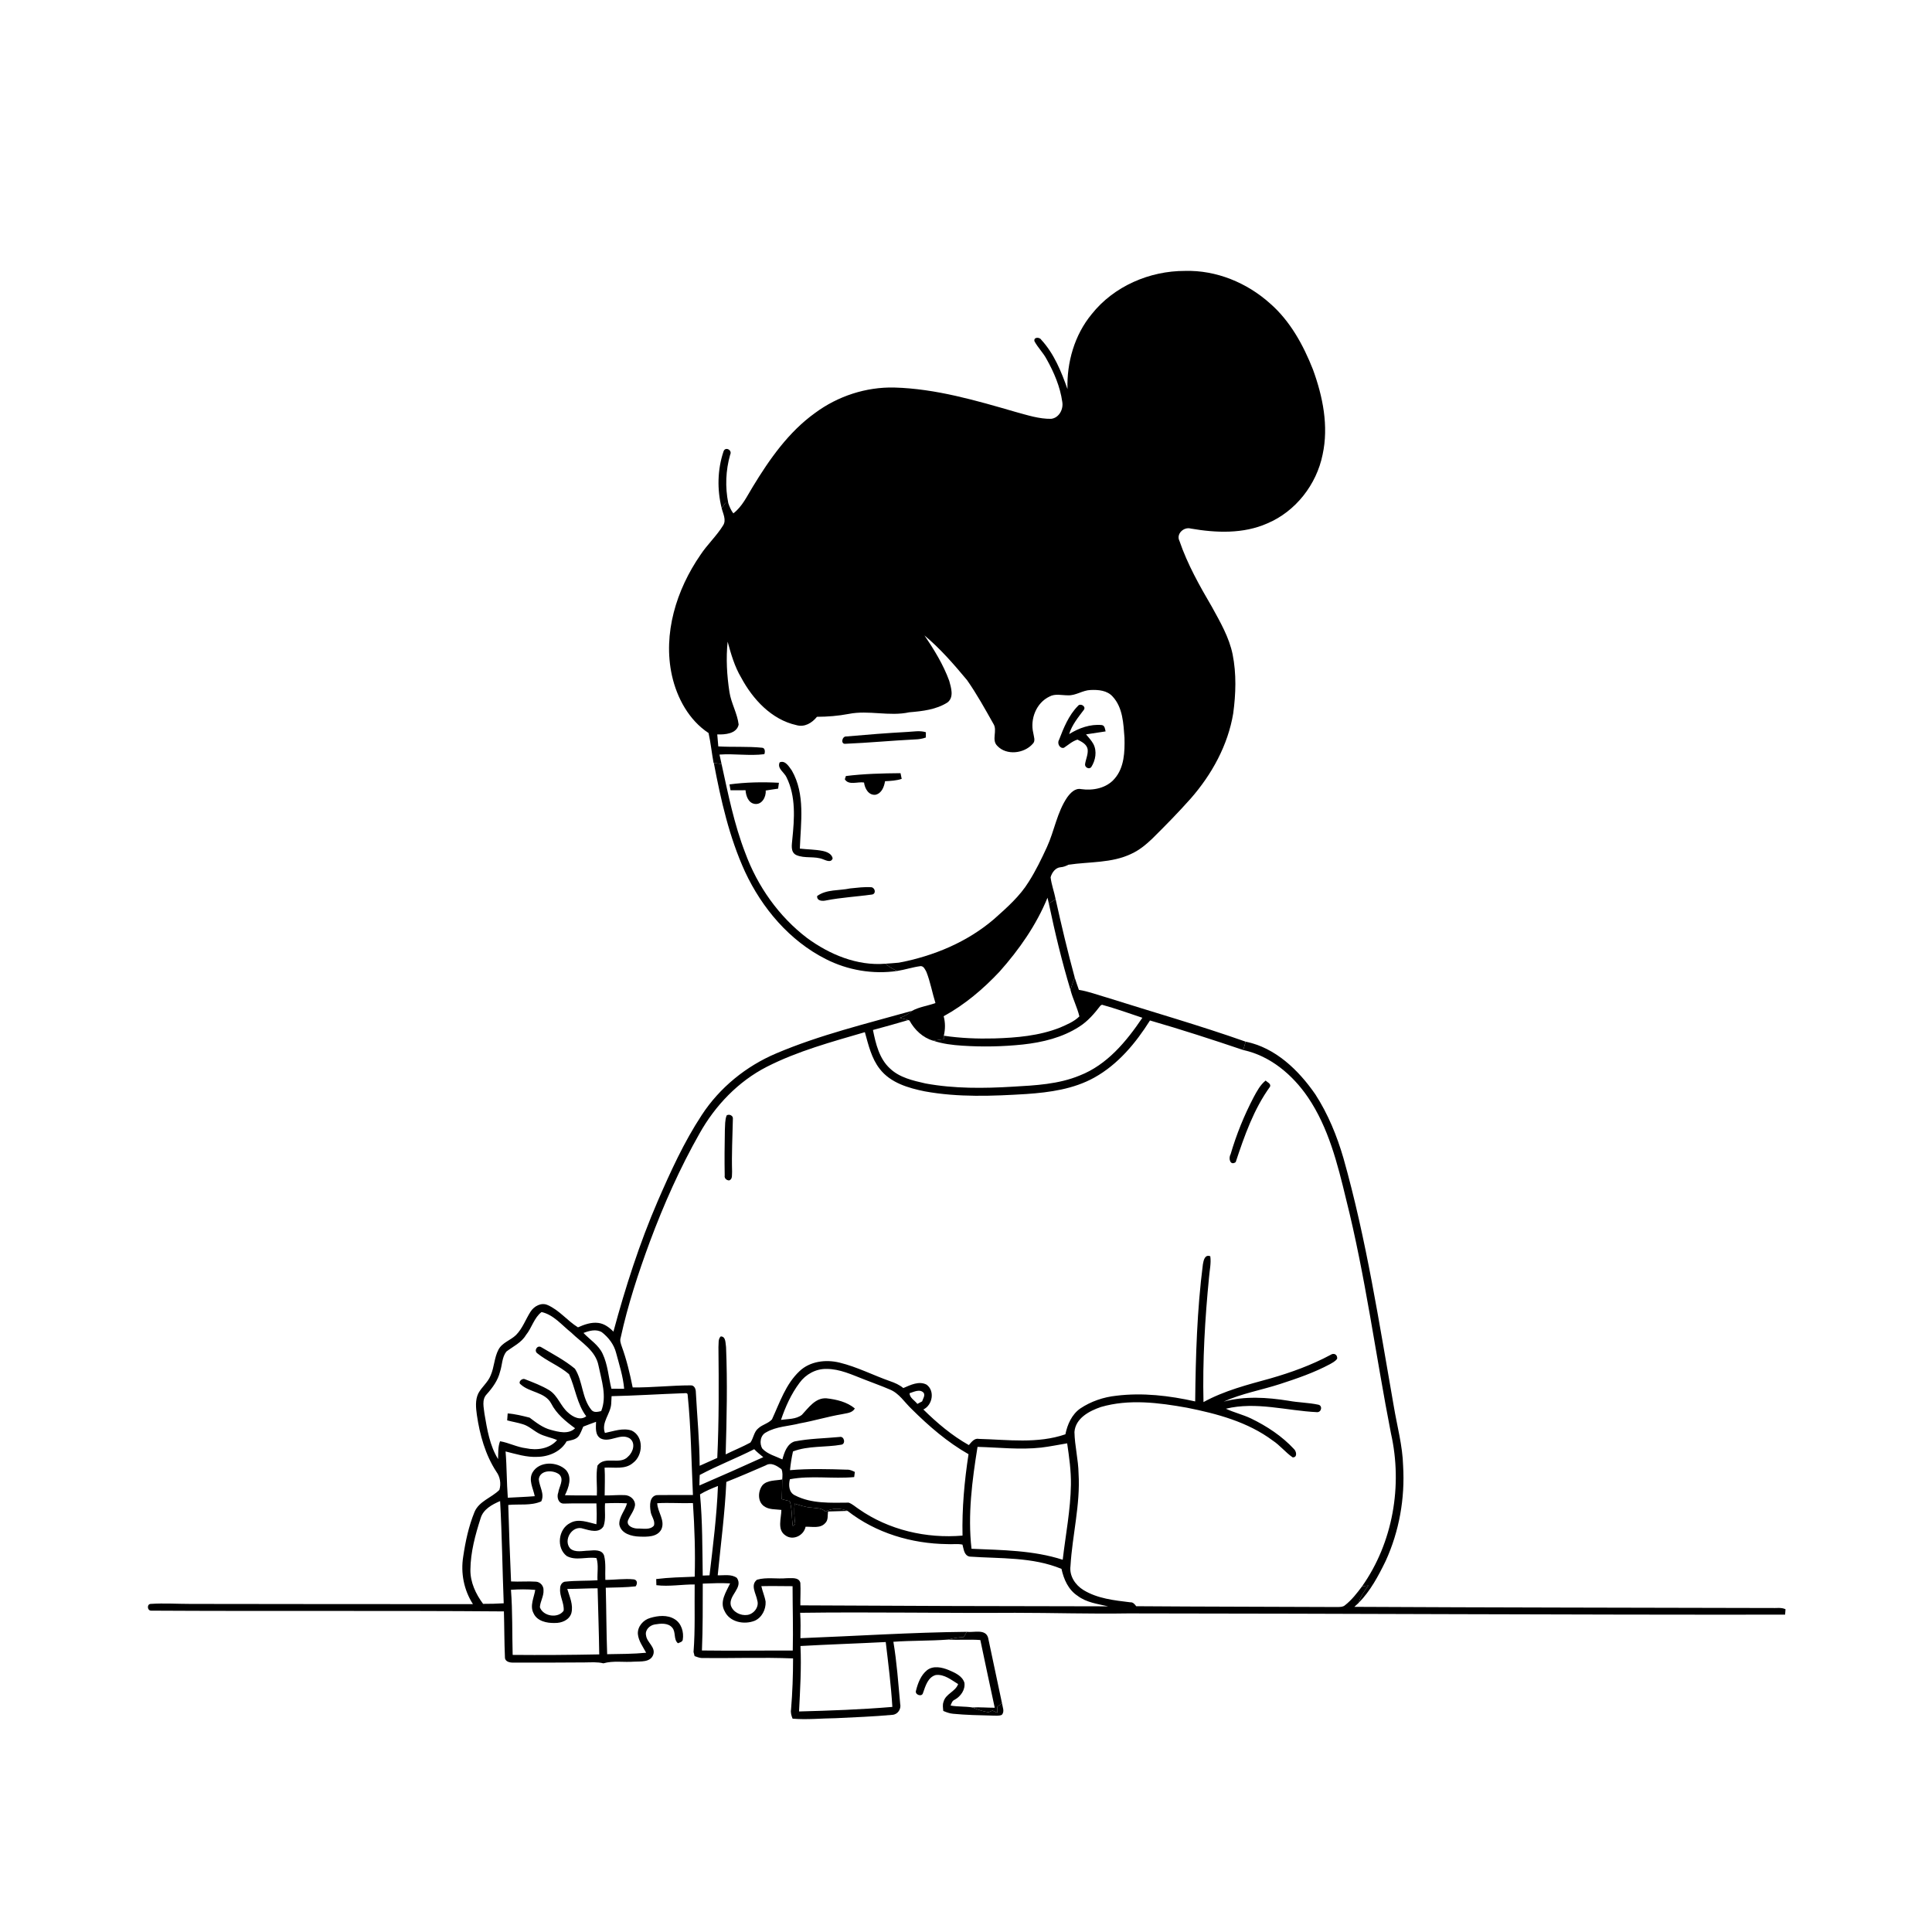 <svg xmlns="http://www.w3.org/2000/svg" viewBox="0 0 1024 1024" version="1.1">
<g id="Parent-Group"><g id="Group-rgba(0,0,0,0)" fill="rgba(0,0,0,0)">
<path fill="rgba(0,0,0,0)" opacity="1.00" d=" M 0.00 0.00 L 1024.00 0.00 L 1024.00 1024.00 L 0.00 1024.00 L 0.00 0.00 M 578.59 166.54 C 569.51 177.56 565.36 192.08 565.79 206.23 C 562.49 196.91 558.69 187.47 551.90 180.10 C 551.03 178.56 547.65 178.57 548.31 180.92 C 550.12 184.25 552.90 186.94 554.69 190.30 C 558.63 197.32 561.89 204.93 563.02 212.95 C 563.74 216.88 561.33 221.52 557.10 221.99 C 550.69 222.08 544.51 220.03 538.40 218.37 C 517.38 212.28 496.06 206.02 474.03 205.40 C 459.00 205.05 444.06 209.94 432.00 218.88 C 417.96 228.95 407.89 243.35 399.02 257.94 C 395.95 262.91 393.44 268.48 388.68 272.10 C 387.44 270.47 386.64 268.60 386.01 266.68 C 384.28 258.18 384.63 249.34 387.00 241.00 C 388.30 238.50 384.32 236.48 383.46 239.34 C 380.24 248.92 380.03 259.53 382.50 269.32 C 383.20 272.26 385.13 275.64 383.24 278.51 C 379.78 284.13 374.83 288.64 371.21 294.16 C 358.54 312.53 351.24 335.83 356.15 358.07 C 358.81 369.97 365.18 381.70 375.55 388.52 C 376.71 393.71 377.22 399.10 378.21 404.36 L 378.34 404.37 C 382.07 424.03 386.51 443.77 394.88 462.04 C 403.89 481.36 418.47 498.62 437.69 508.33 C 449.29 514.24 462.63 516.51 475.53 514.63 C 479.71 513.97 483.76 512.60 487.96 512.06 C 489.59 512.03 490.34 513.89 491.00 515.10 C 493.12 520.45 494.09 526.15 495.81 531.63 C 491.73 533.14 487.25 533.65 483.42 535.75 C 459.22 542.58 434.60 548.47 411.39 558.33 C 395.43 565.09 381.43 576.46 371.94 591.00 C 362.54 605.28 355.43 620.92 348.63 636.57 C 338.95 658.97 331.49 682.26 325.13 705.80 C 322.96 703.56 320.29 701.57 317.12 701.18 C 313.37 700.70 309.70 702.02 306.34 703.52 C 300.66 700.00 296.43 694.39 290.22 691.69 C 286.85 690.18 283.03 692.33 281.20 695.22 C 278.59 699.29 276.98 704.07 273.52 707.57 C 270.62 710.41 266.16 711.57 264.20 715.34 C 261.94 719.60 261.99 724.63 260.05 729.02 C 258.62 732.68 255.31 735.12 253.50 738.55 C 251.79 742.12 252.24 746.21 252.76 750.01 C 254.30 760.51 257.22 771.03 263.06 780.01 C 265.09 782.75 265.66 786.42 264.69 789.67 C 260.56 793.84 253.94 795.60 251.50 801.38 C 248.43 808.90 246.70 816.95 245.52 824.97 C 244.10 833.68 245.87 842.79 250.67 850.22 C 200.79 850.26 150.90 850.16 101.01 850.11 C 93.98 850.11 86.93 849.63 79.92 850.10 C 77.80 850.11 77.94 853.69 80.09 853.68 C 142.41 854.05 204.75 853.58 267.08 854.08 C 267.32 862.20 267.27 870.35 267.63 878.47 C 267.64 880.72 270.21 881.27 272.01 881.21 C 284.65 881.26 297.30 881.21 309.95 881.12 C 313.24 881.11 316.58 880.78 319.81 881.60 C 325.05 880.08 330.61 881.14 335.99 880.72 C 339.52 880.52 344.73 881.20 346.23 877.02 C 347.62 872.97 342.89 870.59 342.43 866.86 C 341.73 863.97 344.29 861.47 346.97 861.01 C 350.04 860.48 354.05 860.02 356.30 862.69 C 358.36 865.03 356.87 868.98 359.34 870.96 C 360.25 870.52 361.78 870.26 361.89 869.02 C 362.53 865.04 361.18 860.38 357.58 858.20 C 353.72 855.79 348.78 856.29 344.62 857.55 C 340.94 858.57 337.85 862.10 338.08 866.04 C 338.42 869.75 340.78 872.80 342.47 875.99 C 335.61 876.66 328.70 876.63 321.81 876.76 C 321.38 865.02 321.38 853.27 321.07 841.53 C 326.35 841.38 331.64 841.38 336.90 840.80 C 337.88 839.52 337.95 837.49 336.02 837.11 C 330.99 836.56 325.90 837.39 320.84 837.37 C 320.63 833.10 321.24 828.72 320.20 824.55 C 319.10 821.13 314.91 821.66 312.10 821.87 C 308.84 821.92 305.01 823.07 302.24 820.76 C 298.27 816.29 303.36 808.10 309.15 810.24 C 312.64 811.19 317.59 812.80 319.90 808.92 C 321.25 805.04 320.36 800.80 320.69 796.78 C 324.57 796.61 328.45 796.58 332.33 796.79 C 331.33 800.68 328.01 803.87 328.26 808.06 C 329.19 812.87 334.76 814.32 338.99 814.43 C 342.98 814.56 348.35 814.74 350.51 810.64 C 352.71 805.91 348.51 801.47 348.35 796.74 C 354.66 796.35 360.97 796.88 367.27 796.66 C 368.13 809.64 368.58 822.68 368.20 835.68 C 361.40 835.95 354.55 836.08 347.80 836.93 C 347.83 837.74 347.87 839.37 347.89 840.18 C 354.63 841.03 361.42 839.73 368.19 839.80 C 368.04 851.73 368.52 863.70 367.59 875.59 C 367.73 876.14 368.01 877.24 368.15 877.78 C 369.39 878.16 370.62 878.75 371.95 878.79 C 388.08 878.98 404.22 878.35 420.34 878.99 C 420.34 888.02 420.02 897.06 419.27 906.06 C 418.97 907.74 419.45 909.37 420.09 910.93 C 427.74 911.57 435.41 910.75 443.07 910.67 C 453.04 910.18 463.03 909.82 472.97 908.90 C 475.84 908.73 477.78 905.79 477.11 903.04 C 476.09 892.07 475.34 881.05 473.51 870.18 C 483.13 869.48 492.82 869.74 502.44 869.02 C 508.15 869.31 513.88 868.83 519.60 869.25 C 522.05 881.23 524.71 893.17 527.23 905.14 C 523.30 905.15 519.37 904.76 515.44 904.99 C 511.60 904.37 507.67 904.66 503.84 903.98 C 504.30 902.76 504.68 901.42 506.01 900.88 C 509.18 899.13 511.71 895.62 511.15 891.87 C 510.00 888.21 506.15 886.60 502.93 885.20 C 499.34 883.71 494.73 882.65 491.37 885.22 C 488.07 887.87 486.48 892.11 485.49 896.11 C 484.76 898.25 488.70 899.66 489.23 897.26 C 490.53 893.65 491.77 888.96 495.97 887.80 C 500.48 887.24 504.21 890.42 507.83 892.60 C 506.38 896.66 501.19 897.72 500.10 901.99 C 499.49 903.54 499.81 905.21 499.96 906.83 C 501.61 907.53 503.32 908.18 505.13 908.33 C 512.07 909.01 519.05 909.12 526.01 909.30 C 527.64 909.27 529.37 909.57 530.93 908.94 C 532.64 907.22 531.34 904.75 531.08 902.75 C 528.58 891.19 526.22 879.60 523.72 868.04 C 522.35 863.17 516.11 865.40 512.43 864.90 C 483.00 865.19 453.63 867.15 424.23 868.27 C 424.31 863.78 424.42 859.29 424.10 854.82 C 462.07 854.31 500.04 855.06 538.00 854.82 C 557.99 854.82 577.97 855.47 597.95 855.14 C 714.01 855.21 830.08 855.93 946.14 855.80 C 946.19 855.08 946.31 853.65 946.36 852.93 C 944.07 851.82 941.43 852.42 939.00 852.28 C 865.28 852.09 791.56 852.04 717.84 851.66 C 718.58 850.94 719.33 850.24 720.10 849.57 C 726.33 843.27 730.59 835.24 734.44 827.33 C 741.61 811.64 744.71 794.16 743.68 776.95 C 743.40 766.23 740.48 755.85 738.73 745.32 C 730.99 701.30 724.24 656.96 712.06 613.87 C 708.61 602.00 703.87 590.42 697.15 580.02 C 688.29 567.20 675.97 555.25 660.20 552.10 C 635.88 543.52 611.08 536.43 586.50 528.67 C 581.62 527.28 576.86 525.45 571.83 524.65 C 571.06 522.50 570.34 520.34 569.64 518.17 C 565.88 504.40 562.59 490.50 559.50 476.56 C 558.74 472.67 557.31 468.93 556.84 464.99 C 557.50 462.52 559.41 459.83 562.17 459.65 C 563.63 459.55 564.98 459.00 566.28 458.33 C 577.34 456.66 589.27 457.55 599.65 452.53 C 603.79 450.65 607.33 447.72 610.60 444.62 C 617.66 437.64 624.61 430.56 631.20 423.14 C 642.34 410.38 650.84 394.94 653.63 378.11 C 655.03 367.75 655.38 357.12 653.31 346.81 C 651.46 337.77 646.76 329.71 642.37 321.71 C 635.82 310.50 629.37 299.09 625.16 286.76 C 623.22 283.01 627.43 279.09 631.17 280.15 C 644.56 282.47 658.98 283.04 671.68 277.42 C 686.70 271.10 697.80 256.83 701.01 240.95 C 704.30 225.82 701.12 210.17 695.90 195.87 C 690.77 182.85 683.79 170.08 673.10 160.79 C 660.87 149.82 644.62 143.12 628.07 143.59 C 609.32 143.54 590.33 151.71 578.59 166.54 Z" />
<path fill="rgba(0,0,0,0)" opacity="1.00" d=" M 489.96 336.78 C 498.35 343.77 505.57 352.09 512.55 360.47 C 517.71 367.83 522.07 375.74 526.48 383.56 C 528.90 387.18 525.27 392.15 528.62 395.36 C 533.49 400.54 542.83 399.40 547.33 394.28 C 549.01 392.74 547.91 390.41 547.66 388.52 C 545.88 381.16 549.22 372.51 556.25 369.19 C 559.26 367.53 562.73 368.54 565.97 368.53 C 570.19 368.75 573.78 365.86 577.95 365.72 C 582.09 365.52 586.86 365.89 589.78 369.25 C 595.15 375.08 595.43 383.52 596.00 391.00 C 596.19 398.43 595.92 406.81 590.76 412.71 C 586.46 417.79 579.30 419.15 572.97 418.24 C 569.79 417.63 567.35 420.27 565.66 422.58 C 560.24 430.53 558.87 440.29 554.92 448.91 C 552.02 455.22 548.99 461.49 545.26 467.35 C 540.53 475.05 533.66 481.06 526.99 487.02 C 512.72 499.32 494.81 506.75 476.43 510.23 C 474.02 510.51 471.58 510.58 469.18 510.80 C 454.23 512.00 439.70 505.89 427.83 497.22 C 412.78 485.77 401.48 469.72 394.98 452.02 C 389.10 436.82 385.91 420.81 382.44 404.95 C 382.06 403.27 381.70 401.60 381.34 399.94 C 389.26 399.35 397.23 400.74 405.11 399.73 C 405.60 398.55 405.55 396.37 403.89 396.31 C 396.19 395.54 388.43 396.06 380.71 395.61 C 380.52 393.49 380.36 391.37 380.16 389.25 C 384.27 389.41 390.47 388.94 391.50 384.03 C 390.79 378.09 387.56 372.78 386.63 366.86 C 385.27 358.03 384.74 349.02 385.66 340.11 C 387.46 346.67 389.34 353.27 392.85 359.16 C 399.00 370.64 408.94 381.41 422.07 384.32 C 426.40 385.60 430.38 383.21 433.00 379.92 C 438.65 379.90 444.28 379.45 449.83 378.39 C 460.47 376.27 471.32 379.85 481.93 377.53 C 488.89 376.94 496.19 376.14 502.21 372.30 C 505.76 369.50 504.10 364.46 503.10 360.82 C 499.95 352.21 495.11 344.32 489.96 336.78 M 571.37 374.12 C 566.42 379.10 563.76 385.77 561.28 392.22 C 560.18 393.98 561.73 396.97 563.92 396.33 C 566.25 394.79 568.34 392.83 571.09 392.01 C 573.27 393.10 575.96 394.40 576.47 397.07 C 576.83 399.82 575.46 402.41 575.10 405.09 C 574.94 406.77 577.33 408.03 578.43 406.50 C 580.67 402.96 581.52 398.20 579.53 394.36 C 578.49 392.46 576.99 390.88 575.62 389.23 C 579.07 388.69 582.52 388.17 585.99 387.66 C 585.66 386.41 585.61 384.56 584.01 384.30 C 577.89 383.69 571.81 385.88 566.68 389.09 C 568.16 384.12 571.57 380.12 574.59 376.04 C 575.58 374.17 572.45 372.61 571.37 374.12 M 448.57 390.34 C 446.29 390.14 445.40 394.50 448.08 394.22 C 460.38 393.71 472.69 392.52 485.00 391.91 C 486.94 391.86 488.87 391.57 490.70 390.90 C 490.71 390.20 490.73 388.80 490.74 388.10 C 487.53 387.08 484.18 387.80 480.91 387.94 C 470.12 388.53 459.33 389.39 448.57 390.34 M 413.24 404.07 C 411.75 407.34 415.71 409.34 416.88 412.00 C 421.91 422.15 421.05 433.92 419.94 444.86 C 419.71 447.66 418.85 451.59 421.97 453.16 C 426.48 455.21 431.79 453.56 436.38 455.50 C 437.98 456.10 440.57 457.38 441.33 454.93 C 440.80 452.47 438.22 451.47 436.04 451.01 C 432.05 450.21 427.96 450.24 423.93 449.78 C 424.41 435.98 426.92 420.98 419.68 408.38 C 418.20 406.38 416.23 402.78 413.24 404.07 M 448.34 411.31 C 448.20 411.74 447.92 412.60 447.78 413.03 C 449.78 416.42 454.72 414.18 457.96 414.75 C 458.35 417.90 460.37 421.69 464.10 421.23 C 467.35 420.42 468.60 417.01 469.09 414.06 C 472.06 413.91 475.07 413.76 477.92 412.82 C 477.71 411.81 477.50 410.80 477.30 409.80 C 467.65 409.88 457.92 410.12 448.34 411.31 M 386.65 415.75 C 386.78 416.53 387.06 418.09 387.19 418.86 C 389.84 418.88 392.49 418.85 395.15 418.84 C 395.38 421.76 396.57 425.50 399.90 426.07 C 403.80 426.74 406.14 422.37 405.83 419.00 C 408.02 418.67 410.21 418.28 412.42 418.00 C 412.52 417.22 412.73 415.67 412.84 414.89 C 404.13 414.40 395.29 414.60 386.65 415.75 M 450.60 470.88 C 444.78 472.14 438.11 471.26 433.10 474.91 C 432.89 477.65 436.04 477.70 437.95 477.23 C 445.92 475.68 454.05 475.25 462.07 474.14 C 464.39 473.87 463.98 470.80 462.01 470.27 C 458.20 469.96 454.38 470.53 450.60 470.88 Z" />
<path fill="rgba(0,0,0,0)" opacity="1.00" d=" M 583.29 532.98 L 584.07 532.53 C 591.30 534.54 598.38 537.03 605.48 539.44 C 597.02 551.98 586.78 564.39 572.27 570.04 C 561.08 574.68 548.82 575.28 536.89 575.96 C 521.45 576.89 505.81 577.06 490.55 574.26 C 483.91 572.74 476.79 571.18 471.70 566.31 C 465.99 561.10 464.17 553.19 462.68 545.92 C 468.93 544.26 475.15 542.47 481.36 540.67 C 481.53 540.72 481.86 540.81 482.02 540.86 C 484.74 545.85 489.06 549.99 494.62 551.60 C 499.59 553.25 504.82 553.90 510.03 554.23 C 520.72 554.94 531.48 554.73 542.13 553.61 C 552.56 552.48 563.12 549.92 572.03 544.16 C 576.56 541.31 580.06 537.18 583.29 532.98 Z" />
<path fill="rgba(0,0,0,0)" opacity="1.00" d=" M 609.51 540.87 C 626.13 545.66 642.58 551.01 658.96 556.54 C 673.35 559.64 685.20 569.75 693.31 581.69 C 704.14 597.73 708.92 616.82 713.40 635.39 C 723.71 676.37 729.14 718.33 737.24 759.75 C 743.48 787.35 738.31 817.57 721.91 840.81 C 719.22 844.43 716.40 848.08 712.81 850.86 C 711.77 851.74 710.36 851.71 709.09 851.76 C 673.46 851.58 637.83 851.60 602.21 851.33 C 601.40 850.24 600.53 849.12 599.03 849.25 C 590.57 848.22 581.69 847.30 574.25 842.75 C 569.92 840.10 566.69 835.25 567.38 830.01 C 568.35 813.64 572.66 797.49 571.66 781.00 C 571.54 773.60 569.63 766.37 569.48 758.99 C 570.03 751.68 577.37 747.82 583.53 745.73 C 598.37 741.41 614.13 743.43 629.09 746.11 C 645.05 749.29 661.33 753.63 674.58 763.52 C 678.45 766.07 681.33 769.81 685.13 772.43 C 687.73 772.56 687.17 769.29 685.86 768.05 C 679.48 761.16 671.49 755.90 663.07 751.82 C 658.76 749.76 654.06 748.69 649.75 746.65 C 665.76 742.75 681.93 747.71 697.97 748.47 C 700.48 748.67 701.14 744.85 698.59 744.49 C 693.43 743.40 688.09 743.39 682.90 742.42 C 671.53 740.62 659.79 739.83 648.56 742.90 C 658.11 738.58 668.51 736.78 678.43 733.57 C 687.43 730.65 696.44 727.55 704.81 723.09 C 706.22 722.27 707.79 721.53 708.73 720.14 C 708.95 717.94 706.99 716.90 705.24 718.10 C 695.16 723.52 684.34 727.44 673.36 730.59 C 661.26 733.93 648.95 737.05 637.87 743.14 C 637.35 721.06 638.66 698.98 640.81 677.01 C 641.10 673.29 642.00 669.57 641.48 665.84 C 638.56 664.72 637.91 668.05 637.55 670.15 C 634.47 694.23 633.73 718.53 633.47 742.78 C 619.80 739.72 605.61 738.04 591.64 739.77 C 584.86 740.49 578.22 742.75 572.55 746.54 C 568.07 749.70 565.74 754.98 564.68 760.21 C 549.93 765.30 534.16 763.06 518.92 762.65 C 516.41 762.11 514.94 764.31 513.50 765.92 C 504.56 760.90 496.68 754.22 489.40 747.06 C 494.27 744.73 495.61 737.18 491.10 733.89 C 487.08 731.78 482.55 734.08 478.78 735.70 C 476.73 734.00 474.29 732.91 471.79 732.07 C 462.81 728.91 454.28 724.48 445.00 722.22 C 437.74 720.43 429.30 721.45 423.72 726.78 C 416.42 733.65 413.25 743.45 409.16 752.31 C 407.25 754.45 404.10 755.04 401.97 756.99 C 399.55 758.87 399.43 762.24 397.72 764.59 C 393.47 766.91 388.95 768.69 384.62 770.85 C 385.16 751.90 385.61 732.92 384.82 713.96 C 384.46 712.01 384.83 708.34 382.01 708.33 C 380.49 709.75 380.99 712.12 380.79 714.01 C 380.99 733.58 381.10 753.17 380.17 772.73 C 377.06 774.11 373.94 775.50 370.83 776.90 C 370.77 763.86 369.50 750.86 368.81 737.85 C 368.84 736.26 368.03 734.20 366.15 734.27 C 355.87 734.27 345.61 735.49 335.33 735.37 C 333.85 728.01 332.11 720.66 329.53 713.60 C 329.04 712.13 328.44 710.58 328.96 709.04 C 332.74 691.70 338.29 674.80 344.43 658.17 C 351.79 638.42 360.38 619.07 370.79 600.73 C 379.08 585.95 391.26 573.18 406.42 565.42 C 422.87 557.05 440.77 552.23 458.40 547.07 C 460.28 553.81 461.87 560.92 466.28 566.54 C 471.96 573.92 481.40 576.67 490.14 578.44 C 507.90 581.69 526.10 580.96 544.03 579.85 C 556.39 579.00 569.10 577.23 580.07 571.11 C 592.57 564.15 602.00 552.83 609.51 540.87 M 664.47 581.53 C 659.41 591.20 655.29 601.36 652.23 611.83 C 650.99 613.96 652.01 618.03 654.94 615.96 C 659.56 602.07 664.50 587.89 673.16 575.94 C 673.73 574.32 671.68 573.64 670.83 572.71 C 667.93 575.01 666.21 578.34 664.47 581.53 M 385.13 591.21 C 384.19 593.69 384.34 596.41 384.19 599.02 C 384.04 607.02 383.96 615.02 384.11 623.02 C 383.80 624.52 385.11 625.67 386.53 625.64 C 388.43 624.87 387.85 622.57 388.02 620.96 C 387.75 611.67 388.23 602.37 388.44 593.09 C 388.73 591.29 386.45 590.26 385.13 591.21 Z" />
<path fill="rgba(0,0,0,0)" opacity="1.00" d=" M 309.26 706.50 C 312.29 705.30 316.01 704.29 319.00 706.11 C 322.54 708.87 325.44 712.63 326.55 717.06 C 328.22 723.33 330.27 729.58 330.81 736.08 C 328.56 736.05 326.31 736.05 324.06 736.05 C 322.53 729.88 322.15 723.36 319.42 717.55 C 317.27 712.86 312.70 710.12 309.26 706.50 Z" />
<path fill="rgba(0,0,0,0)" opacity="1.00" d=" M 423.79 732.90 C 427.05 728.41 432.45 725.42 438.06 725.56 C 445.09 725.52 451.54 728.63 457.96 731.10 C 462.50 732.93 467.15 734.50 471.64 736.47 C 476.60 738.47 479.44 743.29 483.20 746.83 C 492.31 755.88 502.15 764.40 513.34 770.76 C 511.15 785.03 509.84 799.45 510.16 813.90 C 490.96 815.55 471.02 810.93 455.15 799.81 C 453.39 798.67 451.82 797.15 449.82 796.43 C 440.31 796.50 430.09 797.08 421.39 792.59 C 418.06 791.06 417.89 787.13 418.65 784.03 C 429.89 781.90 441.43 783.94 452.74 782.88 C 452.83 782.20 453.00 780.84 453.08 780.16 C 451.79 779.55 450.48 778.89 449.02 778.96 C 438.92 778.63 428.79 778.35 418.71 779.22 C 419.06 775.88 419.56 772.57 420.30 769.29 C 428.45 766.17 437.43 767.22 445.90 765.72 C 448.40 765.37 447.48 761.02 445.02 761.62 C 437.04 762.38 428.97 762.44 421.08 764.01 C 417.10 765.35 415.69 769.86 414.68 773.52 C 411.09 771.81 406.93 770.82 404.11 767.86 C 402.32 765.11 402.96 760.64 406.09 759.16 C 411.55 755.99 418.06 755.95 424.05 754.39 C 431.46 753.06 438.69 750.84 446.12 749.58 C 448.57 748.98 451.71 749.04 453.07 746.50 C 448.92 743.03 443.32 741.73 438.06 741.14 C 432.17 740.74 428.57 746.13 425.00 749.91 C 421.89 752.30 417.64 752.03 413.94 752.56 C 416.30 745.61 419.35 738.79 423.79 732.90 Z" />
<path fill="rgba(0,0,0,0)" opacity="1.00" d=" M 405.82 776.69 C 408.75 774.87 411.81 776.96 414.19 778.69 C 414.93 780.41 414.73 782.30 414.60 784.13 C 411.08 784.86 406.79 784.34 404.13 787.19 C 401.72 790.31 401.44 795.70 404.83 798.24 C 407.49 800.25 411.01 799.89 414.14 800.28 C 414.13 804.68 411.77 810.76 416.24 813.76 C 420.24 816.73 426.05 813.90 426.97 809.21 C 430.43 809.08 434.70 810.25 437.35 807.32 C 439.07 805.74 438.59 803.19 438.87 801.12 C 442.32 801.02 445.77 800.94 449.23 800.82 C 464.19 812.52 483.17 818.19 502.03 818.41 C 504.71 818.61 507.54 818.11 510.13 818.67 C 510.81 821.03 510.94 824.46 513.96 825.03 C 530.21 826.16 547.25 825.16 562.61 831.54 C 563.81 837.06 566.25 842.63 571.16 845.82 C 575.82 849.38 581.79 850.11 587.33 851.39 C 532.96 851.33 478.56 851.18 424.21 850.87 C 424.14 846.89 424.44 842.91 424.20 838.95 C 423.40 835.76 419.45 836.55 416.99 836.48 C 411.76 836.99 406.32 835.81 401.24 837.28 C 397.52 840.12 400.76 844.69 401.36 848.22 C 402.49 851.69 399.57 855.46 396.11 855.95 C 392.53 856.47 388.43 854.44 387.34 850.85 C 386.08 845.53 394.08 841.52 390.57 836.33 C 387.63 834.18 383.78 835.07 380.40 834.94 C 382.03 818.46 384.20 802.02 384.97 785.46 C 391.98 782.67 398.91 779.71 405.82 776.69 Z" />
<path fill="rgba(0,0,0,0)" opacity="1.00" d=" M 424.27 872.42 C 439.33 871.57 454.40 871.10 469.46 870.31 C 470.81 881.75 472.27 893.19 472.97 904.70 C 456.52 906.08 440.01 906.68 423.51 907.11 C 424.08 895.56 424.81 883.98 424.27 872.42 Z" />
</g>
<g id="Group-000000" fill="#000000">
<path fill="#000000" opacity="1.00" d=" M 578.59 166.54 C 590.33 151.71 609.32 143.54 628.07 143.59 C 644.62 143.12 660.87 149.82 673.10 160.79 C 683.79 170.08 690.77 182.85 695.90 195.87 C 701.12 210.17 704.30 225.82 701.01 240.95 C 697.80 256.83 686.70 271.10 671.68 277.42 C 658.98 283.04 644.56 282.47 631.17 280.15 C 627.43 279.09 623.22 283.01 625.16 286.76 C 629.37 299.09 635.82 310.50 642.37 321.71 C 646.76 329.71 651.46 337.77 653.31 346.81 C 655.38 357.12 655.03 367.75 653.63 378.11 C 650.84 394.94 642.34 410.38 631.20 423.14 C 624.61 430.56 617.66 437.64 610.60 444.62 C 607.33 447.72 603.79 450.65 599.65 452.53 C 589.27 457.55 577.34 456.66 566.28 458.33 C 564.98 459.00 563.63 459.55 562.17 459.65 C 559.41 459.83 557.50 462.52 556.84 464.99 C 557.31 468.93 558.74 472.67 559.50 476.56 C 558.29 477.33 557.11 478.12 555.92 478.91 C 555.74 478.13 555.38 476.58 555.20 475.81 C 549.28 490.29 540.20 503.27 529.84 514.92 C 521.17 524.17 511.33 532.52 500.16 538.62 C 501.08 542.02 501.06 545.53 500.24 548.95 C 500.24 549.40 500.24 550.30 500.24 550.76 C 498.37 551.05 496.50 551.36 494.62 551.60 C 489.06 549.99 484.74 545.85 482.02 540.86 C 481.86 540.81 481.53 540.72 481.36 540.67 C 479.87 540.25 478.39 539.85 476.91 539.46 C 479.33 538.72 481.55 537.47 483.42 535.75 C 487.25 533.65 491.73 533.14 495.81 531.63 C 494.09 526.15 493.12 520.45 491.00 515.10 C 490.34 513.89 489.59 512.03 487.96 512.06 C 483.76 512.60 479.71 513.97 475.53 514.63 C 473.24 513.63 471.15 512.30 469.18 510.80 C 471.58 510.58 474.02 510.51 476.43 510.23 C 494.81 506.75 512.72 499.32 526.99 487.02 C 533.66 481.06 540.53 475.05 545.26 467.35 C 548.99 461.49 552.02 455.22 554.92 448.91 C 558.87 440.29 560.24 430.53 565.66 422.58 C 567.35 420.27 569.79 417.63 572.97 418.24 C 579.30 419.15 586.46 417.79 590.76 412.71 C 595.92 406.81 596.19 398.43 596.00 391.00 C 595.43 383.52 595.15 375.08 589.78 369.25 C 586.86 365.89 582.09 365.52 577.95 365.72 C 573.78 365.86 570.19 368.75 565.97 368.53 C 562.73 368.54 559.26 367.53 556.25 369.19 C 549.22 372.51 545.88 381.16 547.66 388.52 C 547.91 390.41 549.01 392.74 547.33 394.28 C 542.83 399.40 533.49 400.54 528.62 395.36 C 525.27 392.15 528.90 387.18 526.48 383.56 C 522.07 375.74 517.71 367.83 512.55 360.47 C 505.57 352.09 498.35 343.77 489.96 336.78 C 495.11 344.32 499.95 352.21 503.10 360.82 C 504.10 364.46 505.76 369.50 502.21 372.30 C 496.19 376.14 488.89 376.94 481.93 377.53 C 471.32 379.85 460.47 376.27 449.83 378.39 C 444.28 379.45 438.65 379.90 433.00 379.92 C 430.38 383.21 426.40 385.60 422.07 384.32 C 408.94 381.41 399.00 370.64 392.85 359.16 C 389.34 353.27 387.46 346.67 385.66 340.11 C 384.74 349.02 385.27 358.03 386.63 366.86 C 387.56 372.78 390.79 378.09 391.50 384.03 C 390.47 388.94 384.27 389.41 380.16 389.25 C 380.36 391.37 380.52 393.49 380.71 395.61 C 388.43 396.06 396.19 395.54 403.89 396.31 C 405.55 396.37 405.60 398.55 405.11 399.73 C 397.23 400.74 389.26 399.35 381.34 399.94 C 381.70 401.60 382.06 403.27 382.44 404.95 C 381.07 404.75 379.70 404.56 378.34 404.37 L 378.21 404.36 C 377.22 399.10 376.71 393.71 375.55 388.52 C 365.18 381.70 358.81 369.97 356.15 358.07 C 351.24 335.83 358.54 312.53 371.21 294.16 C 374.83 288.64 379.78 284.13 383.24 278.51 C 385.13 275.64 383.20 272.26 382.50 269.32 C 383.15 268.41 383.80 267.50 384.46 266.60 C 384.85 266.62 385.62 266.66 386.01 266.68 C 386.64 268.60 387.44 270.47 388.68 272.10 C 393.44 268.48 395.95 262.91 399.02 257.94 C 407.89 243.35 417.96 228.95 432.00 218.88 C 444.06 209.94 459.00 205.05 474.03 205.40 C 496.06 206.02 517.38 212.28 538.40 218.37 C 544.51 220.03 550.69 222.08 557.10 221.99 C 561.33 221.52 563.74 216.88 563.02 212.95 C 561.89 204.93 558.63 197.32 554.69 190.30 C 552.90 186.94 550.12 184.25 548.31 180.92 C 547.65 178.57 551.03 178.56 551.90 180.10 C 558.69 187.47 562.49 196.91 565.79 206.23 C 565.36 192.08 569.51 177.56 578.59 166.54 Z" />
<path fill="#000000" opacity="1.00" d=" M 386.65 415.75 C 395.29 414.60 404.13 414.40 412.84 414.89 C 412.73 415.67 412.52 417.22 412.42 418.00 C 410.21 418.28 408.02 418.67 405.83 419.00 C 406.14 422.37 403.80 426.74 399.90 426.07 C 396.57 425.50 395.38 421.76 395.15 418.84 C 392.49 418.85 389.84 418.88 387.19 418.86 C 387.06 418.09 386.78 416.53 386.65 415.75 Z" />
</g>
<g id="Group-000000" fill="#000000">
<path fill="#000000" opacity="1.00" d=" M 383.46 239.34 C 384.32 236.48 388.30 238.50 387.00 241.00 C 384.63 249.34 384.28 258.18 386.01 266.68 C 385.62 266.66 384.85 266.62 384.46 266.60 C 383.80 267.50 383.15 268.41 382.50 269.32 C 380.03 259.53 380.24 248.92 383.46 239.34 Z" />
</g>
<g id="Group-000000" fill="#000000">
<path fill="#000000" opacity="1.00" d=" M 571.37 374.12 C 572.45 372.61 575.58 374.17 574.59 376.04 C 571.57 380.12 568.16 384.12 566.68 389.09 C 571.81 385.88 577.89 383.69 584.01 384.30 C 585.61 384.56 585.66 386.41 585.99 387.66 C 582.52 388.17 579.07 388.69 575.62 389.23 C 576.99 390.88 578.49 392.46 579.53 394.36 C 581.52 398.20 580.67 402.96 578.43 406.50 C 577.33 408.03 574.94 406.77 575.10 405.09 C 575.46 402.41 576.83 399.82 576.47 397.07 C 575.96 394.40 573.27 393.10 571.09 392.01 C 568.34 392.83 566.25 394.79 563.92 396.33 C 561.73 396.97 560.18 393.98 561.28 392.22 C 563.76 385.77 566.42 379.10 571.37 374.12 Z" />
</g>
<g id="Group-000000" fill="#000000">
<path fill="#000000" opacity="1.00" d=" M 448.57 390.34 C 459.33 389.39 470.12 388.53 480.91 387.94 C 484.18 387.80 487.53 387.08 490.74 388.10 C 490.73 388.80 490.71 390.20 490.70 390.90 C 488.87 391.57 486.94 391.86 485.00 391.91 C 472.69 392.52 460.38 393.71 448.08 394.22 C 445.40 394.50 446.29 390.14 448.57 390.34 Z" />
</g>
<g id="Group-000000" fill="#000000">
<path fill="#000000" opacity="1.00" d=" M 378.34 404.37 C 379.70 404.56 381.07 404.75 382.44 404.95 C 385.91 420.81 389.10 436.82 394.98 452.02 C 401.48 469.72 412.78 485.77 427.83 497.22 C 439.70 505.89 454.23 512.00 469.18 510.80 C 471.15 512.30 473.24 513.63 475.53 514.63 C 462.63 516.51 449.29 514.24 437.69 508.33 C 418.47 498.62 403.89 481.36 394.88 462.04 C 386.51 443.77 382.07 424.03 378.34 404.37 Z" />
</g>
<g id="Group-000000" fill="#000000">
<path fill="#000000" opacity="1.00" d=" M 413.24 404.07 C 416.23 402.78 418.20 406.38 419.68 408.38 C 426.92 420.98 424.41 435.98 423.93 449.78 C 427.96 450.24 432.05 450.21 436.04 451.01 C 438.22 451.47 440.80 452.47 441.33 454.93 C 440.57 457.38 437.98 456.10 436.38 455.50 C 431.79 453.56 426.48 455.21 421.97 453.16 C 418.85 451.59 419.71 447.66 419.94 444.86 C 421.05 433.92 421.91 422.15 416.88 412.00 C 415.71 409.34 411.75 407.34 413.24 404.07 Z" />
</g>
<g id="Group-000000" fill="#000000">
<path fill="#000000" opacity="1.00" d=" M 448.34 411.31 C 457.92 410.12 467.65 409.88 477.30 409.80 C 477.50 410.80 477.71 411.81 477.92 412.82 C 475.07 413.76 472.06 413.91 469.09 414.06 C 468.60 417.01 467.35 420.42 464.10 421.23 C 460.37 421.69 458.35 417.90 457.96 414.75 C 454.72 414.18 449.78 416.42 447.78 413.03 C 447.92 412.60 448.20 411.74 448.34 411.31 Z" />
</g>
<g id="Group-000000" fill="#000000">
<path fill="#000000" opacity="1.00" d=" M 450.60 470.88 C 454.38 470.53 458.20 469.96 462.01 470.27 C 463.98 470.80 464.39 473.87 462.07 474.14 C 454.05 475.25 445.92 475.68 437.95 477.23 C 436.04 477.70 432.89 477.65 433.10 474.91 C 438.11 471.26 444.78 472.14 450.60 470.88 Z" />
</g>
<g id="Group-000000" fill="#000000">
<path fill="rgba(0,0,0,0)" opacity="1.00" d=" M 529.84 514.92 C 540.20 503.27 549.28 490.29 555.20 475.81 C 555.38 476.58 555.74 478.13 555.92 478.91 C 559.14 494.31 562.83 509.63 567.38 524.69 C 568.63 529.47 570.94 533.91 572.10 538.71 C 569.24 541.53 565.45 543.06 561.84 544.64 C 550.79 549.02 538.79 550.03 527.02 550.39 C 518.07 550.62 509.09 550.28 500.24 548.95 C 501.06 545.53 501.08 542.02 500.16 538.62 C 511.33 532.52 521.17 524.17 529.84 514.92 Z" />
<path fill="rgba(0,0,0,0)" opacity="1.00" d=" M 361.70 738.46 C 362.56 738.59 364.49 737.86 364.47 739.31 C 366.27 756.95 366.44 774.70 367.27 792.39 C 360.89 792.41 354.51 792.32 348.14 792.43 C 344.19 793.02 344.31 797.99 344.83 801.02 C 345.08 803.62 347.48 805.98 346.57 808.63 C 344.51 811.08 340.74 810.07 337.92 810.16 C 335.66 810.16 332.01 808.87 332.80 805.98 C 333.92 803.23 336.04 800.90 336.56 797.92 C 336.81 794.86 333.97 792.50 331.10 792.44 C 327.56 792.28 324.02 792.67 320.49 792.62 C 320.49 787.71 320.76 782.80 320.44 777.89 C 325.48 777.57 331.34 779.03 335.52 775.36 C 340.92 771.35 341.33 761.37 334.83 758.24 C 330.15 756.65 325.25 758.58 320.62 759.50 C 318.59 753.80 323.65 749.40 323.96 743.97 C 324.05 742.64 324.12 741.32 324.15 740.00 C 336.68 739.73 349.18 738.92 361.70 738.46 Z" />
<path fill="rgba(0,0,0,0)" opacity="1.00" d=" M 551.87 767.25 C 556.49 766.71 561.04 765.73 565.62 764.99 C 566.68 772.27 567.73 779.59 567.61 786.97 C 567.40 800.33 564.80 813.47 563.26 826.70 C 547.65 821.66 531.13 821.59 514.92 820.88 C 512.87 802.85 515.25 784.68 518.11 766.87 C 529.35 767.17 540.63 768.50 551.87 767.25 Z" />
<path fill="rgba(0,0,0,0)" opacity="1.00" d=" M 372.48 839.35 C 377.31 839.17 382.15 838.96 386.98 839.23 C 384.90 843.72 381.27 848.88 384.04 853.89 C 386.73 859.81 394.42 861.26 400.03 859.02 C 403.86 857.31 405.99 853.01 405.79 848.93 C 405.34 846.11 404.12 843.48 403.53 840.70 C 409.05 840.56 414.56 840.70 420.08 840.71 C 420.09 852.08 420.45 863.46 420.18 874.83 C 404.13 874.77 388.08 875.01 372.04 874.79 C 372.53 862.98 372.46 851.16 372.48 839.35 Z" />
<path fill="rgba(0,0,0,0)" opacity="1.00" d=" M 300.67 842.17 C 306.03 842.17 311.38 841.83 316.74 841.83 C 317.03 853.51 317.45 865.18 317.61 876.86 C 302.31 877.16 287.01 877.27 271.72 877.13 C 271.40 865.63 271.71 854.10 270.82 842.62 C 275.11 842.35 279.41 842.27 283.69 842.68 C 283.06 846.71 280.69 851.07 282.78 855.04 C 284.66 859.27 289.86 860.34 294.03 860.21 C 297.60 860.32 301.70 858.70 302.83 855.02 C 303.97 850.63 301.92 846.30 300.67 842.17 Z" />
</g>
<g id="Group-000000" fill="#000000">
<path fill="#000000" opacity="1.00" d=" M 555.92 478.91 C 557.11 478.12 558.29 477.33 559.50 476.56 C 562.59 490.50 565.88 504.40 569.64 518.17 C 568.73 520.29 568.05 522.49 567.38 524.69 C 562.83 509.63 559.14 494.31 555.92 478.91 Z" />
</g>
<g id="Group-000000" fill="#000000">
<path fill="#000000" opacity="1.00" d=" M 567.38 524.69 C 568.05 522.49 568.73 520.29 569.64 518.17 C 570.34 520.34 571.06 522.50 571.83 524.65 C 576.86 525.45 581.62 527.28 586.50 528.67 C 611.08 536.43 635.88 543.52 660.20 552.10 C 659.78 553.57 659.36 555.05 658.96 556.54 C 642.58 551.01 626.13 545.66 609.51 540.87 C 602.00 552.83 592.57 564.15 580.07 571.11 C 569.10 577.23 556.39 579.00 544.03 579.85 C 526.10 580.96 507.90 581.69 490.14 578.44 C 481.40 576.67 471.96 573.92 466.28 566.54 C 461.87 560.92 460.28 553.81 458.40 547.07 C 440.77 552.23 422.87 557.05 406.42 565.42 C 391.26 573.18 379.08 585.95 370.79 600.73 C 360.38 619.07 351.79 638.42 344.43 658.17 C 338.29 674.80 332.74 691.70 328.96 709.04 C 328.44 710.58 329.04 712.13 329.53 713.60 C 332.11 720.66 333.85 728.01 335.33 735.37 C 345.61 735.49 355.87 734.27 366.15 734.27 C 368.03 734.20 368.84 736.26 368.81 737.85 C 369.50 750.86 370.77 763.86 370.83 776.90 C 373.94 775.50 377.06 774.11 380.17 772.73 C 381.10 753.17 380.99 733.58 380.79 714.01 C 380.99 712.12 380.49 709.75 382.01 708.33 C 384.83 708.34 384.46 712.01 384.82 713.96 C 385.61 732.92 385.16 751.90 384.62 770.85 C 388.95 768.69 393.47 766.91 397.72 764.59 C 399.43 762.24 399.55 758.87 401.97 756.99 C 404.10 755.04 407.25 754.45 409.16 752.31 C 413.25 743.45 416.42 733.65 423.72 726.78 C 429.30 721.45 437.74 720.43 445.00 722.22 C 454.28 724.48 462.81 728.91 471.79 732.07 C 474.29 732.91 476.73 734.00 478.78 735.70 C 482.55 734.08 487.08 731.78 491.10 733.89 C 495.61 737.18 494.27 744.73 489.40 747.06 C 496.68 754.22 504.56 760.90 513.50 765.92 C 514.94 764.31 516.41 762.11 518.92 762.65 C 534.16 763.06 549.93 765.30 564.68 760.21 C 565.74 754.98 568.07 749.70 572.55 746.54 C 578.22 742.75 584.86 740.49 591.64 739.77 C 605.61 738.04 619.80 739.72 633.47 742.78 C 633.73 718.53 634.47 694.23 637.55 670.15 C 637.91 668.05 638.56 664.72 641.48 665.84 C 642.00 669.57 641.10 673.29 640.81 677.01 C 638.66 698.98 637.35 721.06 637.87 743.14 C 648.95 737.05 661.26 733.93 673.36 730.59 C 684.34 727.44 695.16 723.52 705.24 718.10 C 706.99 716.90 708.95 717.94 708.73 720.14 C 707.79 721.53 706.22 722.27 704.81 723.09 C 696.44 727.55 687.43 730.65 678.43 733.57 C 668.51 736.78 658.11 738.58 648.56 742.90 C 659.79 739.83 671.53 740.62 682.90 742.42 C 688.09 743.39 693.43 743.40 698.59 744.49 C 701.14 744.85 700.48 748.67 697.97 748.47 C 681.93 747.71 665.76 742.75 649.75 746.65 C 654.06 748.69 658.76 749.76 663.07 751.82 C 671.49 755.90 679.48 761.16 685.86 768.05 C 687.17 769.29 687.73 772.56 685.13 772.43 C 681.33 769.81 678.45 766.07 674.58 763.52 C 661.33 753.63 645.05 749.29 629.09 746.11 C 614.13 743.43 598.37 741.41 583.53 745.73 C 577.37 747.82 570.03 751.68 569.48 758.99 C 569.63 766.37 571.54 773.60 571.66 781.00 C 572.66 797.49 568.35 813.64 567.38 830.01 C 566.69 835.25 569.92 840.10 574.25 842.75 C 581.69 847.30 590.57 848.22 599.03 849.25 C 600.53 849.12 601.40 850.24 602.21 851.33 C 637.83 851.60 673.46 851.58 709.09 851.76 C 710.36 851.71 711.77 851.74 712.81 850.86 C 716.40 848.08 719.22 844.43 721.91 840.81 C 723.04 840.65 724.17 840.49 725.30 840.35 C 723.18 843.18 721.10 846.12 720.10 849.57 C 719.33 850.24 718.58 850.94 717.84 851.66 C 791.56 852.04 865.28 852.09 939.00 852.28 C 941.43 852.42 944.07 851.82 946.36 852.93 C 946.31 853.65 946.19 855.08 946.14 855.80 C 830.08 855.93 714.01 855.21 597.95 855.14 C 577.97 855.47 557.99 854.82 538.00 854.82 C 500.04 855.06 462.07 854.31 424.10 854.82 C 424.42 859.29 424.31 863.78 424.23 868.27 C 453.63 867.15 483.00 865.19 512.43 864.90 C 511.89 865.81 511.35 866.72 510.82 867.65 C 507.98 867.81 505.17 868.26 502.44 869.02 C 492.82 869.74 483.13 869.48 473.51 870.18 C 475.34 881.05 476.09 892.07 477.11 903.04 C 477.78 905.79 475.84 908.73 472.97 908.90 C 463.03 909.82 453.04 910.18 443.07 910.67 C 435.41 910.75 427.74 911.57 420.09 910.93 C 419.45 909.37 418.97 907.74 419.27 906.06 C 420.02 897.06 420.34 888.02 420.34 878.99 C 404.22 878.35 388.08 878.98 371.95 878.79 C 370.62 878.75 369.39 878.16 368.15 877.78 C 368.01 877.24 367.73 876.14 367.59 875.59 C 368.52 863.70 368.04 851.73 368.19 839.80 C 361.42 839.73 354.63 841.03 347.89 840.18 C 347.87 839.37 347.83 837.74 347.80 836.93 C 354.55 836.08 361.40 835.95 368.20 835.68 C 368.58 822.68 368.13 809.64 367.27 796.66 C 360.97 796.88 354.66 796.35 348.35 796.74 C 348.51 801.47 352.71 805.91 350.51 810.64 C 348.35 814.74 342.98 814.56 338.99 814.43 C 334.76 814.32 329.19 812.87 328.26 808.06 C 328.01 803.87 331.33 800.68 332.33 796.79 C 328.45 796.58 324.57 796.61 320.69 796.78 C 320.36 800.80 321.25 805.04 319.90 808.92 C 317.59 812.80 312.64 811.19 309.15 810.24 C 303.36 808.10 298.27 816.29 302.24 820.76 C 305.01 823.07 308.84 821.92 312.10 821.87 C 314.91 821.66 319.10 821.13 320.20 824.55 C 321.24 828.72 320.63 833.10 320.84 837.37 C 325.90 837.39 330.99 836.56 336.02 837.11 C 337.95 837.49 337.88 839.52 336.90 840.80 C 331.64 841.38 326.35 841.38 321.07 841.53 C 321.38 853.27 321.38 865.02 321.81 876.76 C 328.70 876.63 335.61 876.66 342.47 875.99 C 340.78 872.80 338.42 869.75 338.08 866.04 C 337.85 862.10 340.94 858.57 344.62 857.55 C 348.78 856.29 353.72 855.79 357.58 858.20 C 361.18 860.38 362.53 865.04 361.89 869.02 C 361.78 870.26 360.25 870.52 359.34 870.96 C 356.87 868.98 358.36 865.03 356.30 862.69 C 354.05 860.02 350.04 860.48 346.97 861.01 C 344.29 861.47 341.73 863.97 342.43 866.86 C 342.89 870.59 347.62 872.97 346.23 877.02 C 344.73 881.20 339.52 880.52 335.99 880.72 C 330.61 881.14 325.05 880.08 319.81 881.60 C 316.58 880.78 313.24 881.11 309.95 881.12 C 297.30 881.21 284.65 881.26 272.01 881.21 C 270.21 881.27 267.64 880.72 267.63 878.47 C 267.27 870.35 267.32 862.20 267.08 854.08 C 204.75 853.58 142.41 854.05 80.09 853.68 C 77.94 853.69 77.80 850.11 79.92 850.10 C 86.93 849.63 93.98 850.11 101.01 850.11 C 150.90 850.16 200.79 850.26 250.67 850.22 C 245.87 842.79 244.10 833.68 245.52 824.97 C 246.70 816.95 248.43 808.90 251.50 801.38 C 253.94 795.60 260.56 793.84 264.69 789.67 C 265.66 786.42 265.09 782.75 263.06 780.01 C 257.22 771.03 254.30 760.51 252.76 750.01 C 252.24 746.21 251.79 742.12 253.50 738.55 C 255.31 735.12 258.62 732.68 260.05 729.02 C 261.99 724.63 261.94 719.60 264.20 715.34 C 266.16 711.57 270.62 710.41 273.52 707.57 C 276.98 704.07 278.59 699.29 281.20 695.22 C 283.03 692.33 286.85 690.18 290.22 691.69 C 296.43 694.39 300.66 700.00 306.34 703.52 C 309.70 702.02 313.37 700.70 317.12 701.18 C 320.29 701.57 322.96 703.56 325.13 705.80 C 331.49 682.26 338.95 658.97 348.63 636.57 C 355.43 620.92 362.54 605.28 371.94 591.00 C 381.43 576.46 395.43 565.09 411.39 558.33 C 434.60 548.47 459.22 542.58 483.42 535.75 C 481.55 537.47 479.33 538.72 476.91 539.46 C 478.39 539.85 479.87 540.25 481.36 540.67 C 475.15 542.47 468.93 544.26 462.68 545.92 C 464.17 553.19 465.99 561.10 471.70 566.31 C 476.79 571.18 483.91 572.74 490.55 574.26 C 505.81 577.06 521.45 576.89 536.89 575.96 C 548.82 575.28 561.08 574.68 572.27 570.04 C 586.78 564.39 597.02 551.98 605.48 539.44 C 598.38 537.03 591.30 534.54 584.07 532.53 L 583.29 532.98 C 580.06 537.18 576.56 541.31 572.03 544.16 C 563.12 549.92 552.56 552.48 542.13 553.61 C 531.48 554.73 520.72 554.94 510.03 554.23 C 504.82 553.90 499.59 553.25 494.62 551.60 C 496.50 551.36 498.37 551.05 500.24 550.76 C 500.24 550.30 500.24 549.40 500.24 548.95 C 509.09 550.28 518.07 550.62 527.02 550.39 C 538.79 550.03 550.79 549.02 561.84 544.64 C 565.45 543.06 569.24 541.53 572.10 538.71 C 570.94 533.91 568.63 529.47 567.38 524.69 M 278.75 707.62 C 276.35 711.66 271.98 713.61 268.39 716.36 C 266.01 719.37 266.22 723.49 265.04 727.01 C 263.91 731.64 261.06 735.54 257.93 739.03 C 255.22 741.88 256.44 746.01 256.80 749.47 C 258.20 757.64 259.56 766.19 263.99 773.35 C 264.12 770.17 263.86 766.90 265.04 763.89 C 269.74 764.69 274.03 767.03 278.80 767.60 C 284.53 768.85 291.27 767.93 295.27 763.27 C 292.05 761.86 288.48 761.38 285.40 759.64 C 282.61 758.11 280.23 755.80 277.13 754.87 C 274.41 753.99 271.57 753.58 268.81 752.82 C 268.88 751.59 268.97 750.37 269.08 749.15 C 273.03 749.43 276.88 750.42 280.70 751.38 C 284.17 753.97 287.63 756.73 291.92 757.85 C 296.06 758.98 301.32 760.39 304.80 757.01 C 299.86 753.39 294.95 749.42 292.13 743.85 C 288.85 737.76 280.67 738.10 275.97 733.75 C 274.30 732.62 276.65 730.33 278.15 730.98 C 282.58 732.72 287.11 734.39 291.19 736.89 C 295.72 739.77 297.14 745.40 301.19 748.78 C 303.69 751.05 307.63 753.08 310.72 750.66 C 305.74 744.07 304.95 735.62 301.59 728.33 C 296.46 723.92 289.92 721.47 284.69 717.21 C 282.91 715.78 284.81 712.71 286.92 714.07 C 292.96 717.65 299.30 720.95 304.72 725.44 C 309.00 732.11 308.33 741.13 313.55 747.38 C 314.87 748.87 316.98 748.29 318.65 747.90 C 321.79 740.03 318.81 731.65 317.22 723.79 C 315.70 715.80 308.12 711.55 302.74 706.28 C 297.78 702.36 293.44 696.83 287.04 695.41 C 283.04 698.43 281.89 703.81 278.75 707.62 M 309.26 706.50 C 312.70 710.12 317.27 712.86 319.42 717.55 C 322.15 723.36 322.53 729.88 324.06 736.05 C 326.31 736.05 328.56 736.05 330.81 736.08 C 330.27 729.58 328.22 723.33 326.55 717.06 C 325.44 712.63 322.54 708.87 319.00 706.11 C 316.01 704.29 312.29 705.30 309.26 706.50 M 423.79 732.90 C 419.35 738.79 416.30 745.61 413.94 752.56 C 417.64 752.03 421.89 752.30 425.00 749.91 C 428.57 746.13 432.17 740.74 438.06 741.14 C 443.32 741.73 448.92 743.03 453.07 746.50 C 451.71 749.04 448.57 748.98 446.12 749.58 C 438.69 750.84 431.46 753.06 424.05 754.39 C 418.06 755.95 411.55 755.99 406.09 759.16 C 402.96 760.64 402.32 765.11 404.11 767.86 C 406.93 770.82 411.09 771.81 414.68 773.52 C 415.69 769.86 417.10 765.35 421.08 764.01 C 428.97 762.44 437.04 762.38 445.02 761.62 C 447.48 761.02 448.40 765.37 445.90 765.72 C 437.43 767.22 428.45 766.17 420.30 769.29 C 419.56 772.57 419.06 775.88 418.71 779.22 C 428.79 778.35 438.92 778.63 449.02 778.96 C 450.48 778.89 451.79 779.55 453.08 780.16 C 453.00 780.84 452.83 782.20 452.74 782.88 C 441.43 783.94 429.89 781.90 418.65 784.03 C 417.89 787.13 418.06 791.06 421.39 792.59 C 430.09 797.08 440.31 796.50 449.82 796.43 C 451.82 797.15 453.39 798.67 455.15 799.81 C 471.02 810.93 490.96 815.55 510.16 813.90 C 509.84 799.45 511.15 785.03 513.34 770.76 C 502.15 764.40 492.31 755.88 483.20 746.83 C 479.44 743.29 476.60 738.47 471.64 736.47 C 467.15 734.50 462.50 732.93 457.96 731.10 C 451.54 728.63 445.09 725.52 438.06 725.56 C 432.45 725.42 427.05 728.41 423.79 732.90 M 482.11 738.43 C 482.06 740.86 484.88 742.29 486.22 744.10 C 487.06 743.66 487.90 743.21 488.75 742.76 C 489.19 741.33 490.37 739.85 489.63 738.31 C 487.67 735.97 484.44 737.69 482.11 738.43 M 361.70 738.46 C 349.18 738.92 336.68 739.73 324.15 740.00 C 324.12 741.32 324.05 742.64 323.96 743.97 C 323.65 749.40 318.59 753.80 320.62 759.50 C 325.25 758.58 330.15 756.65 334.83 758.24 C 341.33 761.37 340.92 771.35 335.52 775.36 C 331.34 779.03 325.48 777.57 320.44 777.89 C 320.76 782.80 320.49 787.71 320.49 792.62 C 324.02 792.67 327.56 792.28 331.10 792.44 C 333.97 792.50 336.81 794.86 336.56 797.92 C 336.04 800.90 333.92 803.23 332.80 805.98 C 332.01 808.87 335.66 810.16 337.92 810.16 C 340.74 810.07 344.51 811.08 346.57 808.63 C 347.48 805.98 345.08 803.62 344.83 801.02 C 344.31 797.99 344.19 793.02 348.14 792.43 C 354.51 792.32 360.89 792.41 367.27 792.39 C 366.44 774.70 366.27 756.95 364.47 739.31 C 364.49 737.86 362.56 738.59 361.70 738.46 M 309.15 756.13 C 308.31 757.91 307.74 759.88 306.48 761.45 C 304.90 763.17 302.46 763.36 300.33 763.91 C 297.32 769.35 290.93 772.07 284.92 772.16 C 279.11 772.49 273.53 770.66 267.96 769.30 C 268.64 777.46 268.52 785.66 269.15 793.83 C 273.91 793.56 278.67 793.40 283.42 793.01 C 282.62 788.90 279.95 784.46 282.28 780.38 C 285.83 774.36 295.26 774.52 299.92 779.08 C 303.42 782.92 301.42 788.44 299.42 792.50 C 305.05 792.70 310.69 792.52 316.33 792.65 C 316.62 787.37 315.72 781.97 316.68 776.77 C 320.69 771.33 328.69 776.82 332.98 771.93 C 335.64 769.59 337.07 764.63 333.64 762.30 C 328.78 759.47 323.40 764.75 318.50 762.47 C 315.28 760.74 315.85 756.63 315.92 753.59 C 313.66 754.43 311.39 755.23 309.15 756.13 M 551.87 767.25 C 540.63 768.50 529.35 767.17 518.11 766.87 C 515.25 784.68 512.87 802.85 514.92 820.88 C 531.13 821.59 547.65 821.66 563.26 826.70 C 564.80 813.47 567.40 800.33 567.61 786.97 C 567.73 779.59 566.68 772.27 565.62 764.99 C 561.04 765.73 556.49 766.71 551.87 767.25 M 370.87 781.77 C 370.78 783.62 370.72 785.47 370.71 787.33 C 382.04 782.44 393.32 777.44 404.55 772.33 C 402.89 770.98 401.21 769.64 399.74 768.10 C 390.25 772.94 380.26 776.75 370.87 781.77 M 405.82 776.69 C 398.91 779.71 391.98 782.67 384.97 785.46 C 384.20 802.02 382.03 818.46 380.40 834.94 C 383.78 835.07 387.63 834.18 390.57 836.33 C 394.08 841.52 386.08 845.53 387.34 850.85 C 388.43 854.44 392.53 856.47 396.11 855.95 C 399.57 855.46 402.49 851.69 401.36 848.22 C 400.76 844.69 397.52 840.12 401.24 837.28 C 406.32 835.81 411.76 836.99 416.99 836.48 C 419.45 836.55 423.40 835.76 424.20 838.95 C 424.44 842.91 424.14 846.89 424.21 850.87 C 478.56 851.18 532.96 851.33 587.33 851.39 C 581.79 850.11 575.82 849.38 571.16 845.82 C 566.25 842.63 563.81 837.06 562.61 831.54 C 547.25 825.16 530.21 826.16 513.96 825.03 C 510.94 824.46 510.81 821.03 510.13 818.67 C 507.54 818.11 504.71 818.61 502.03 818.41 C 483.17 818.19 464.19 812.52 449.23 800.82 C 445.59 799.30 441.00 799.19 437.53 801.20 C 435.60 799.14 432.56 799.44 430.00 799.04 C 426.95 798.87 424.05 797.88 421.17 796.95 C 420.86 800.53 420.96 804.15 421.48 807.71 C 421.16 808.00 420.52 808.57 420.20 808.85 C 419.52 804.46 419.91 799.93 418.60 795.64 C 417.19 795.29 415.77 794.94 414.36 794.61 C 414.53 791.12 414.55 787.62 414.60 784.13 C 414.73 782.30 414.93 780.41 414.19 778.69 C 411.81 776.96 408.75 774.87 405.82 776.69 M 285.57 784.01 C 285.85 787.97 288.81 791.80 286.86 795.78 C 281.38 798.18 275.19 797.08 269.39 797.66 C 269.76 811.17 270.27 824.69 270.87 838.20 C 275.29 838.45 279.72 838.01 284.14 838.32 C 286.40 838.50 288.23 840.62 288.07 842.89 C 288.26 846.03 286.31 848.79 286.15 851.87 C 287.82 856.72 295.80 857.97 298.74 853.72 C 299.15 849.70 296.49 846.04 296.89 841.99 C 296.79 840.24 297.97 838.26 299.89 838.28 C 305.47 837.70 311.09 837.94 316.69 837.58 C 316.48 833.70 317.34 829.50 316.14 825.82 C 310.94 824.97 305.21 827.40 300.37 824.72 C 294.72 820.40 295.88 810.36 302.20 807.23 C 306.58 804.72 311.61 806.85 316.10 807.89 C 316.38 804.20 316.27 800.51 316.12 796.83 C 310.40 796.89 304.68 796.74 298.96 796.93 C 295.88 797.07 294.94 793.41 295.90 791.04 C 296.31 787.94 299.15 784.28 296.48 781.54 C 293.30 778.93 286.16 779.01 285.57 784.01 M 371.02 792.05 C 372.37 806.35 372.23 820.74 372.46 835.09 C 373.66 835.05 374.86 835.01 376.06 834.96 C 377.90 819.21 379.90 803.46 380.53 787.60 C 377.27 788.90 374.02 790.22 371.02 792.05 M 254.73 804.73 C 251.90 813.54 249.42 822.65 249.32 831.97 C 249.23 838.62 252.16 844.85 256.05 850.08 C 259.69 850.10 263.34 850.00 266.98 849.78 C 266.27 831.72 266.08 813.64 265.07 795.60 C 260.80 797.43 256.13 799.93 254.73 804.73 M 372.48 839.35 C 372.46 851.16 372.53 862.98 372.04 874.79 C 388.08 875.01 404.13 874.77 420.18 874.83 C 420.45 863.46 420.09 852.08 420.08 840.71 C 414.56 840.70 409.05 840.56 403.53 840.70 C 404.12 843.48 405.34 846.11 405.79 848.93 C 405.99 853.01 403.86 857.31 400.03 859.02 C 394.42 861.26 386.73 859.81 384.04 853.89 C 381.27 848.88 384.90 843.72 386.98 839.23 C 382.15 838.96 377.31 839.17 372.48 839.35 M 300.67 842.17 C 301.92 846.30 303.97 850.63 302.83 855.02 C 301.70 858.70 297.60 860.32 294.03 860.21 C 289.86 860.34 284.66 859.27 282.78 855.04 C 280.69 851.07 283.06 846.71 283.69 842.68 C 279.41 842.27 275.11 842.35 270.82 842.62 C 271.71 854.10 271.40 865.63 271.72 877.13 C 287.01 877.27 302.31 877.16 317.61 876.86 C 317.45 865.18 317.03 853.51 316.74 841.83 C 311.38 841.83 306.03 842.17 300.67 842.17 M 424.27 872.42 C 424.81 883.98 424.08 895.56 423.51 907.11 C 440.01 906.68 456.52 906.08 472.97 904.70 C 472.27 893.19 470.81 881.75 469.46 870.31 C 454.40 871.10 439.33 871.57 424.27 872.42 Z" />
</g>
<g id="Group-000000" fill="#000000">
<path fill="#000000" opacity="1.00" d=" M 660.20 552.10 C 675.97 555.25 688.29 567.20 697.15 580.02 C 703.87 590.42 708.61 602.00 712.06 613.87 C 724.24 656.96 730.99 701.30 738.73 745.32 C 740.48 755.85 743.40 766.23 743.68 776.95 C 744.71 794.16 741.61 811.64 734.44 827.33 C 730.59 835.24 726.33 843.27 720.10 849.57 C 721.10 846.12 723.18 843.18 725.30 840.35 C 724.17 840.49 723.04 840.65 721.91 840.81 C 738.31 817.57 743.48 787.35 737.24 759.75 C 729.14 718.33 723.71 676.37 713.40 635.39 C 708.92 616.82 704.14 597.73 693.31 581.69 C 685.20 569.75 673.35 559.64 658.96 556.54 C 659.36 555.05 659.78 553.57 660.20 552.10 Z" />
</g>
<g id="Group-000000" fill="#000000">
<path fill="#000000" opacity="1.00" d=" M 664.47 581.53 C 666.21 578.34 667.93 575.01 670.83 572.71 C 671.68 573.64 673.73 574.32 673.16 575.94 C 664.50 587.89 659.56 602.07 654.94 615.96 C 652.01 618.03 650.99 613.96 652.23 611.83 C 655.29 601.36 659.41 591.20 664.47 581.53 Z" />
</g>
<g id="Group-000000" fill="#000000">
<path fill="#000000" opacity="1.00" d=" M 385.13 591.21 C 386.45 590.26 388.73 591.29 388.44 593.09 C 388.23 602.37 387.75 611.67 388.02 620.96 C 387.85 622.57 388.43 624.87 386.53 625.64 C 385.11 625.67 383.80 624.52 384.11 623.02 C 383.96 615.02 384.04 607.02 384.19 599.02 C 384.34 596.41 384.19 593.69 385.13 591.21 Z" />
</g>
<g id="Group-000000" fill="#000000">
<path fill="rgba(0,0,0,0)" opacity="1.00" d=" M 278.75 707.62 C 281.89 703.81 283.04 698.43 287.04 695.41 C 293.44 696.83 297.78 702.36 302.74 706.28 C 308.12 711.55 315.70 715.80 317.22 723.79 C 318.81 731.65 321.79 740.03 318.65 747.90 C 316.98 748.29 314.87 748.87 313.55 747.38 C 308.33 741.13 309.00 732.11 304.72 725.44 C 299.30 720.95 292.96 717.65 286.92 714.07 C 284.81 712.71 282.91 715.78 284.69 717.21 C 289.92 721.47 296.46 723.92 301.59 728.33 C 304.95 735.62 305.74 744.07 310.72 750.66 C 307.63 753.08 303.69 751.05 301.19 748.78 C 297.14 745.40 295.72 739.77 291.19 736.89 C 287.11 734.39 282.58 732.72 278.15 730.98 C 276.65 730.33 274.30 732.62 275.97 733.75 C 280.67 738.10 288.85 737.76 292.13 743.85 C 294.95 749.42 299.86 753.39 304.80 757.01 C 301.32 760.39 296.06 758.98 291.92 757.85 C 287.63 756.73 284.17 753.97 280.70 751.38 C 276.88 750.42 273.03 749.43 269.08 749.15 C 268.97 750.37 268.88 751.59 268.81 752.82 C 271.57 753.58 274.41 753.99 277.13 754.87 C 280.23 755.80 282.61 758.11 285.40 759.64 C 288.48 761.38 292.05 761.86 295.27 763.27 C 291.27 767.93 284.53 768.85 278.80 767.60 C 274.03 767.03 269.74 764.69 265.04 763.89 C 263.86 766.90 264.12 770.17 263.99 773.35 C 259.56 766.19 258.20 757.64 256.80 749.47 C 256.44 746.01 255.22 741.88 257.93 739.03 C 261.06 735.54 263.91 731.64 265.04 727.01 C 266.22 723.49 266.01 719.37 268.39 716.36 C 271.98 713.61 276.35 711.66 278.75 707.62 Z" />
<path fill="rgba(0,0,0,0)" opacity="1.00" d=" M 482.11 738.43 C 484.44 737.69 487.67 735.97 489.63 738.31 C 490.37 739.85 489.19 741.33 488.75 742.76 C 487.90 743.21 487.06 743.66 486.22 744.10 C 484.88 742.29 482.06 740.86 482.11 738.43 Z" />
<path fill="rgba(0,0,0,0)" opacity="1.00" d=" M 309.15 756.13 C 311.39 755.23 313.66 754.43 315.92 753.59 C 315.85 756.63 315.28 760.74 318.50 762.47 C 323.40 764.75 328.78 759.47 333.64 762.30 C 337.07 764.63 335.64 769.59 332.98 771.93 C 328.69 776.82 320.69 771.33 316.68 776.77 C 315.72 781.97 316.62 787.37 316.33 792.65 C 310.69 792.52 305.05 792.70 299.42 792.50 C 301.42 788.44 303.42 782.92 299.92 779.08 C 295.26 774.52 285.83 774.36 282.28 780.38 C 279.95 784.46 282.62 788.90 283.42 793.01 C 278.67 793.40 273.91 793.56 269.15 793.83 C 268.52 785.66 268.64 777.46 267.96 769.30 C 273.53 770.66 279.11 772.49 284.92 772.16 C 290.93 772.07 297.32 769.35 300.33 763.91 C 302.46 763.36 304.90 763.17 306.48 761.45 C 307.74 759.88 308.31 757.91 309.15 756.13 Z" />
<path fill="rgba(0,0,0,0)" opacity="1.00" d=" M 285.57 784.01 C 286.16 779.01 293.30 778.93 296.48 781.54 C 299.15 784.28 296.31 787.94 295.90 791.04 C 294.94 793.41 295.88 797.07 298.96 796.93 C 304.68 796.74 310.40 796.89 316.12 796.83 C 316.27 800.51 316.38 804.20 316.10 807.89 C 311.61 806.85 306.58 804.72 302.20 807.23 C 295.88 810.36 294.72 820.40 300.37 824.72 C 305.21 827.40 310.94 824.97 316.14 825.82 C 317.34 829.50 316.48 833.70 316.69 837.58 C 311.09 837.94 305.47 837.70 299.89 838.28 C 297.97 838.26 296.79 840.24 296.89 841.99 C 296.49 846.04 299.15 849.70 298.74 853.72 C 295.80 857.97 287.82 856.72 286.15 851.87 C 286.31 848.79 288.26 846.03 288.07 842.89 C 288.23 840.62 286.40 838.50 284.14 838.32 C 279.72 838.01 275.29 838.45 270.87 838.20 C 270.27 824.69 269.76 811.17 269.39 797.66 C 275.19 797.08 281.38 798.18 286.86 795.78 C 288.81 791.80 285.85 787.97 285.57 784.01 Z" />
<path fill="rgba(0,0,0,0)" opacity="1.00" d=" M 254.73 804.73 C 256.13 799.93 260.80 797.43 265.07 795.60 C 266.08 813.64 266.27 831.72 266.98 849.78 C 263.34 850.00 259.69 850.10 256.05 850.08 C 252.16 844.85 249.23 838.62 249.32 831.97 C 249.42 822.65 251.90 813.54 254.73 804.73 Z" />
</g>
<g id="Group-000000" fill="#000000">
<path fill="rgba(0,0,0,0)" opacity="1.00" d=" M 370.87 781.77 C 380.26 776.75 390.25 772.94 399.74 768.10 C 401.21 769.64 402.89 770.98 404.55 772.33 C 393.32 777.44 382.04 782.44 370.71 787.33 C 370.72 785.47 370.78 783.62 370.87 781.77 Z" />
</g>
<g id="Group-000000" fill="#000000">
<path fill="#000000" opacity="1.00" d=" M 404.13 787.19 C 406.79 784.34 411.08 784.86 414.60 784.13 C 414.55 787.62 414.53 791.12 414.36 794.61 C 415.77 794.94 417.19 795.29 418.60 795.64 C 419.91 799.93 419.52 804.46 420.20 808.85 C 420.52 808.57 421.16 808.00 421.48 807.71 C 420.96 804.15 420.86 800.53 421.17 796.95 C 424.05 797.88 426.95 798.87 430.00 799.04 C 432.56 799.44 435.60 799.14 437.53 801.20 C 441.00 799.19 445.59 799.30 449.23 800.82 C 445.77 800.94 442.32 801.02 438.87 801.12 C 438.59 803.19 439.07 805.74 437.35 807.32 C 434.70 810.25 430.43 809.08 426.97 809.21 C 426.05 813.90 420.24 816.73 416.24 813.76 C 411.77 810.76 414.13 804.68 414.14 800.28 C 411.01 799.89 407.49 800.25 404.83 798.24 C 401.44 795.70 401.72 790.31 404.13 787.19 Z" />
</g>
<g id="Group-000000" fill="#000000">
<path fill="rgba(0,0,0,0)" opacity="1.00" d=" M 371.02 792.05 C 374.02 790.22 377.27 788.90 380.53 787.60 C 379.90 803.46 377.90 819.21 376.06 834.96 C 374.86 835.01 373.66 835.05 372.46 835.09 C 372.23 820.74 372.37 806.35 371.02 792.05 Z" />
</g>
<g id="Group-000000" fill="#000000">
<path fill="#000000" opacity="1.00" d=" M 512.43 864.90 C 516.11 865.40 522.35 863.17 523.72 868.04 C 526.22 879.60 528.58 891.19 531.08 902.75 C 530.25 903.36 529.42 903.98 528.60 904.61 C 528.58 905.66 528.56 906.72 528.56 907.80 C 527.70 907.40 526.85 907.01 526.02 906.63 C 525.32 906.92 524.64 907.22 523.96 907.53 C 521.02 907.04 518.16 906.19 515.44 904.99 C 519.37 904.76 523.30 905.15 527.23 905.14 C 524.71 893.17 522.05 881.23 519.60 869.25 C 513.88 868.83 508.15 869.31 502.44 869.02 C 505.17 868.26 507.98 867.81 510.82 867.65 C 511.35 866.72 511.89 865.81 512.43 864.90 Z" />
</g>
<g id="Group-000000" fill="#000000">
<path fill="#000000" opacity="1.00" d=" M 491.37 885.22 C 494.73 882.65 499.34 883.71 502.93 885.20 C 506.15 886.60 510.00 888.21 511.15 891.87 C 511.71 895.62 509.18 899.13 506.01 900.88 C 504.68 901.42 504.30 902.76 503.84 903.98 C 507.67 904.66 511.60 904.37 515.44 904.99 C 518.16 906.19 521.02 907.04 523.96 907.53 C 524.64 907.22 525.32 906.92 526.02 906.63 C 526.85 907.01 527.70 907.40 528.56 907.80 C 528.56 906.72 528.58 905.66 528.60 904.61 C 529.42 903.98 530.25 903.36 531.08 902.75 C 531.34 904.75 532.64 907.22 530.93 908.94 C 529.37 909.57 527.64 909.27 526.01 909.30 C 519.05 909.12 512.07 909.01 505.13 908.33 C 503.32 908.18 501.61 907.53 499.96 906.83 C 499.81 905.21 499.49 903.54 500.10 901.99 C 501.19 897.72 506.38 896.66 507.83 892.60 C 504.21 890.42 500.48 887.24 495.97 887.80 C 491.77 888.96 490.53 893.65 489.23 897.26 C 488.70 899.66 484.76 898.25 485.49 896.11 C 486.48 892.11 488.07 887.87 491.37 885.22 Z" />
</g>
</g></svg>